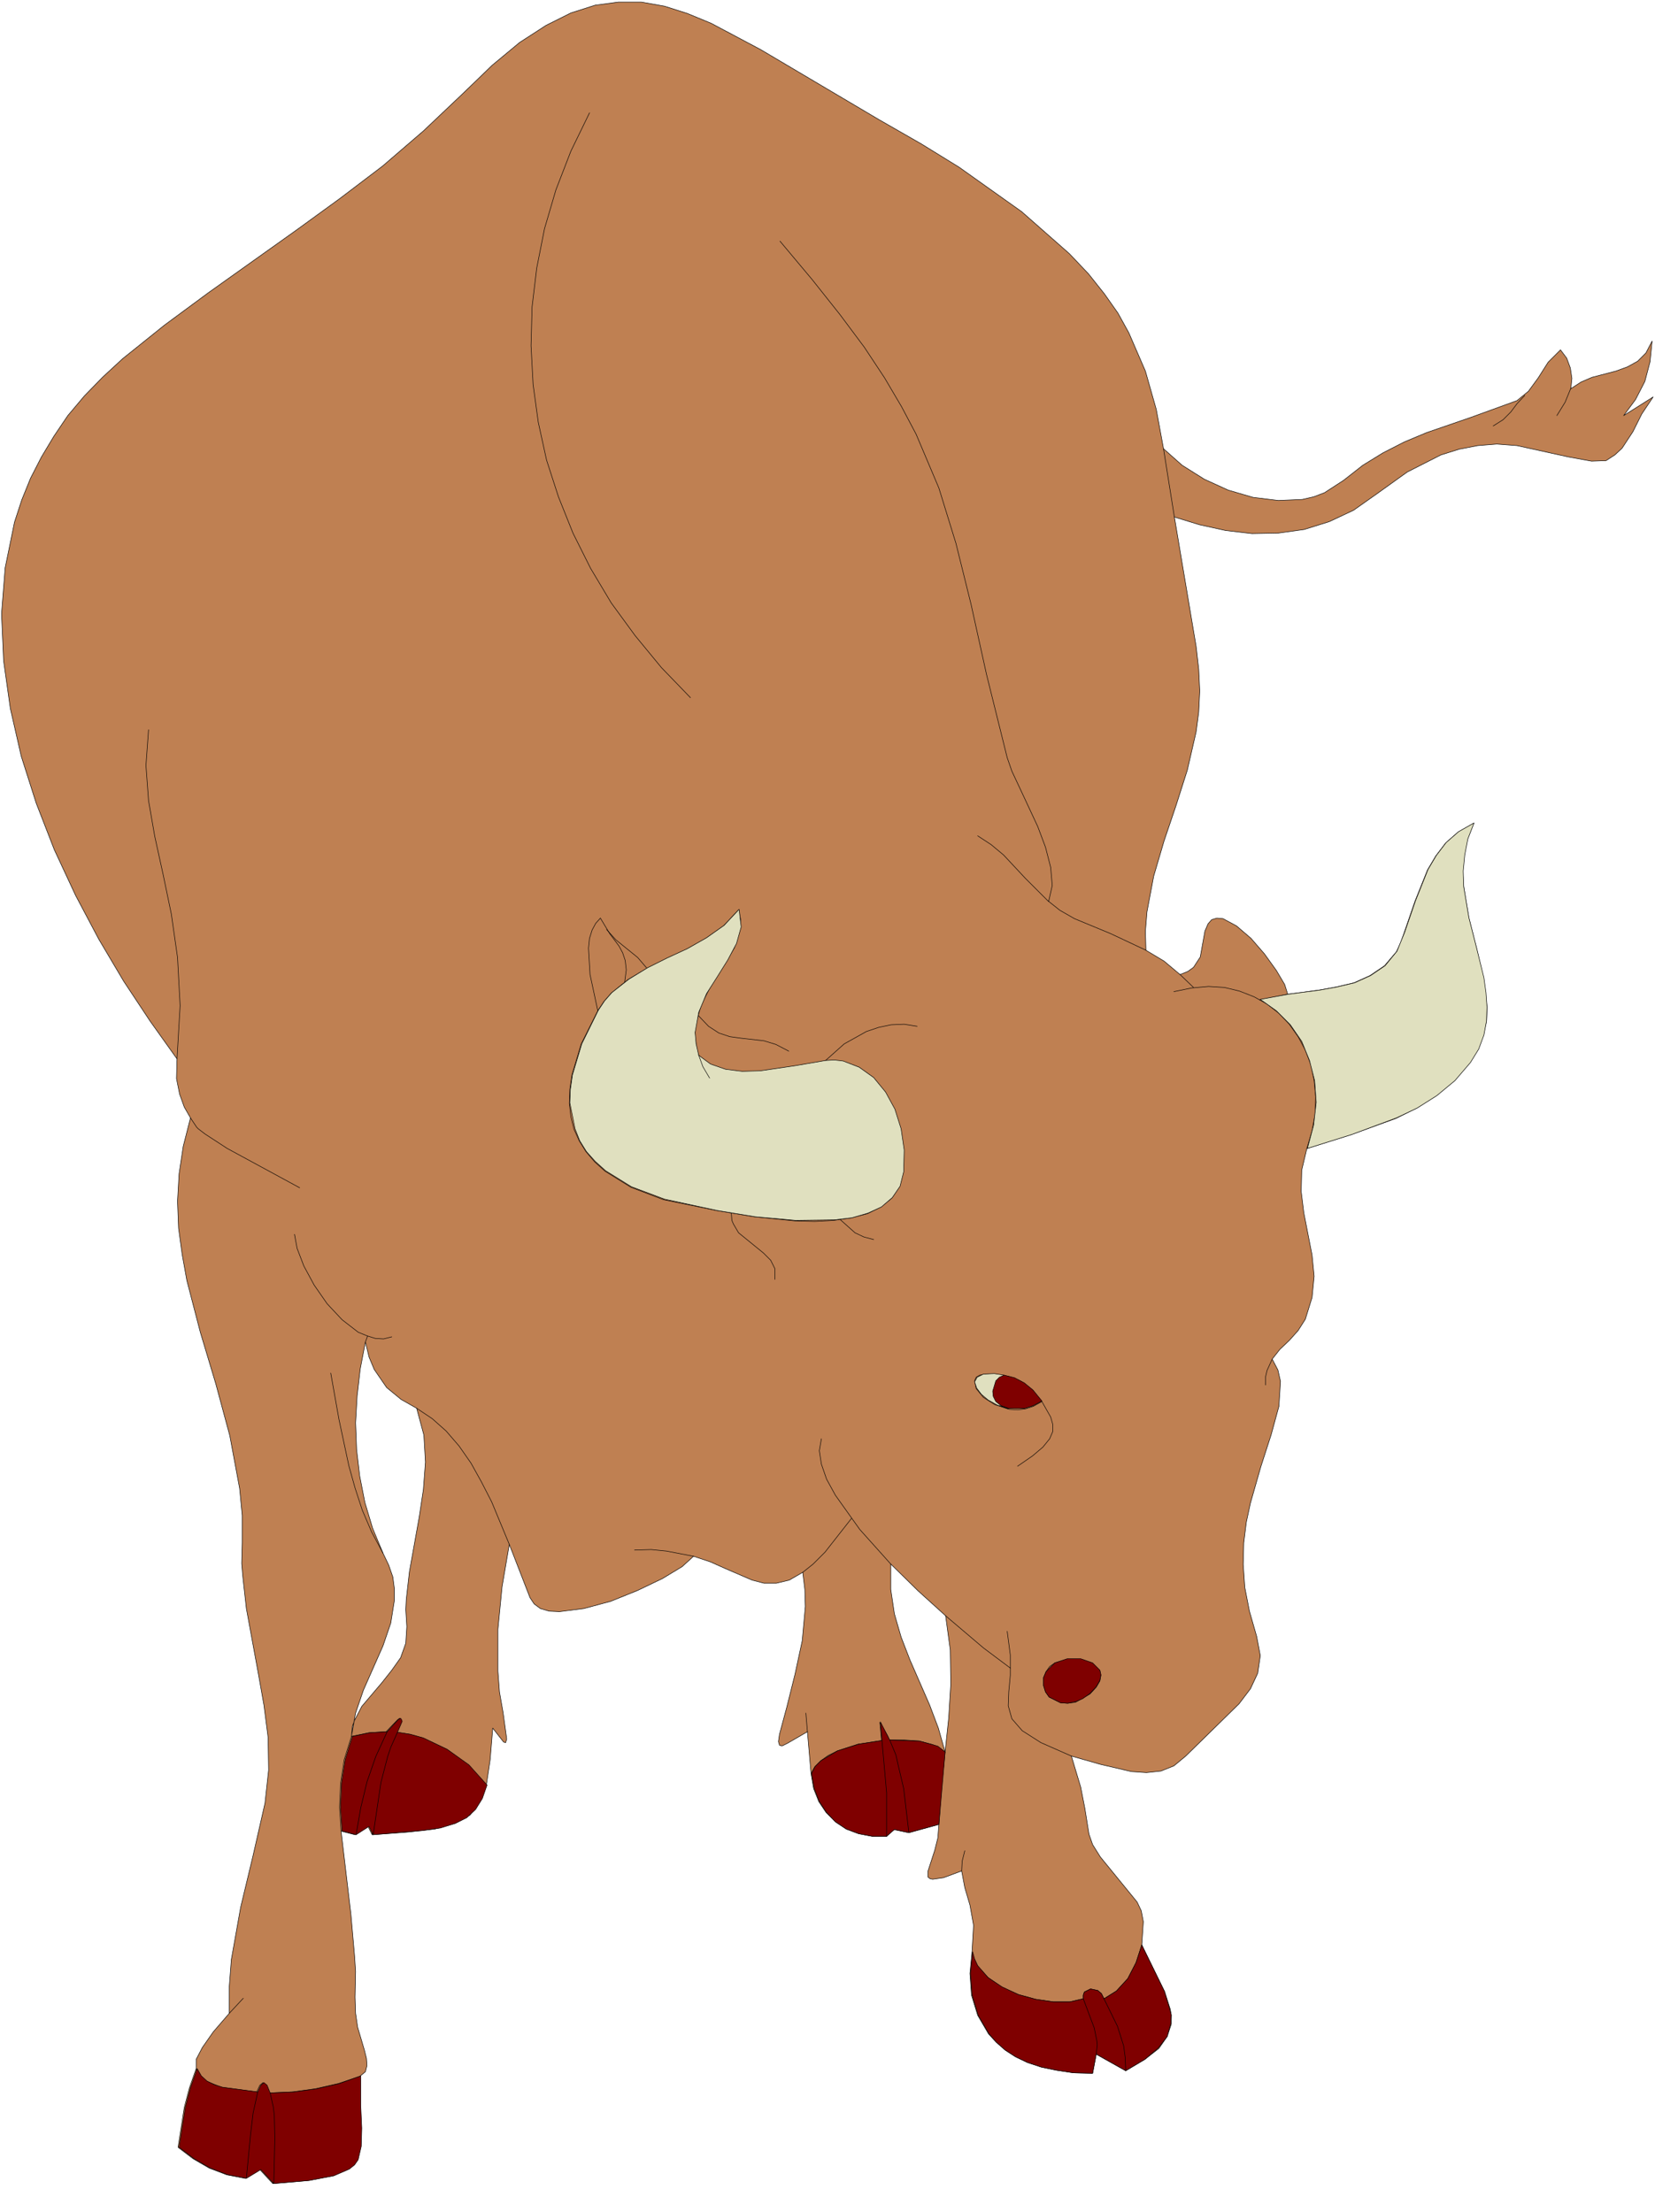 <?xml version="1.0" encoding="UTF-8" standalone="no"?>
<svg
   xmlns:dc="http://purl.org/dc/elements/1.1/"
   xmlns:cc="http://creativecommons.org/ns#"
   xmlns:rdf="http://www.w3.org/1999/02/22-rdf-syntax-ns#"
   xmlns:svg="http://www.w3.org/2000/svg"
   xmlns="http://www.w3.org/2000/svg"
   xmlns:sodipodi="http://sodipodi.sourceforge.net/DTD/sodipodi-0.dtd"
   xmlns:inkscape="http://www.inkscape.org/namespaces/inkscape"
   version="1.0"
   width="57.168mm"
   height="75.371mm"
   id="svg154"
   sodipodi:docname="CS000086.WMF">
  <sodipodi:namedview
     pagecolor="#ffffff"
     bordercolor="#666666"
     borderopacity="1"
     objecttolerance="10"
     gridtolerance="10"
     guidetolerance="10"
     inkscape:pageopacity="0"
     inkscape:pageshadow="2"
     inkscape:window-width="640"
     inkscape:window-height="480"
     id="namedview156" />
  <defs
     id="defs6">
    <clipPath
       clipPathUnits="userSpaceOnUse"
       id="clipWmfPath1">
      <path
         d="M 0,0 L 215.933,0 L 215.933,284.733 L 0,284.733 z"
         id="path2" />
    </clipPath>
    <pattern
       id="WMFhbasepattern"
       patternUnits="userSpaceOnUse"
       width="6"
       height="6"
       x="0"
       y="0" />
  </defs>
  <path
     style="fill:#bf8052;fill-rule:evenodd;fill-opacity:1;stroke:none;"
     clip-path="url(#clipWmfPath1)"
     d="  M 89.306,200.42   L 87.84,201.753   L 85.307,203.286   L 82.108,204.819   L 78.642,206.218   L 75.177,207.152   L 72.044,207.551   L 70.712,207.485   L 69.579,207.152   L 68.779,206.552   L 68.246,205.752   L 65.58,198.887   L 64.647,204.352   L 64.114,209.818   L 64.114,215.216   L 64.313,217.882   L 64.78,220.548   L 65.247,223.948   L 65.113,224.414   L 64.847,224.347   L 63.447,222.548   L 63.114,226.614   L 62.647,229.746   L 61.781,232.079   L 60.515,233.745   L 58.582,234.812   L 55.983,235.545   L 52.45,235.945   L 47.919,236.278   L 47.385,235.212   L 45.719,236.278   L 43.92,235.811   L 45.186,246.542   L 45.653,251.874   L 45.786,253.874   L 45.719,257.206   L 45.786,259.273   L 46.052,261.072   L 46.919,264.005   L 47.185,265.071   L 47.252,266.004   L 47.052,266.804   L 46.319,267.404   L 46.319,271.137   L 46.452,274.136   L 46.386,276.402   L 45.986,278.135   L 45.519,278.801   L 44.853,279.335   L 42.853,280.201   L 39.721,280.801   L 35.122,281.201   L 33.456,279.401   L 31.59,280.534   L 29.191,280.068   L 26.925,279.201   L 24.859,278.002   L 22.926,276.535   L 23.726,271.403   L 24.392,268.87   L 25.259,266.404   L 25.259,265.205   L 26.059,263.672   L 27.458,261.672   L 29.524,259.273   L 29.524,255.807   L 29.791,252.341   L 30.99,245.609   L 32.59,238.944   L 34.123,232.212   L 34.589,227.947   L 34.523,223.748   L 33.99,219.615   L 33.256,215.483   L 31.724,207.152   L 31.257,202.952   L 31.124,201.353   L 31.19,198.687   L 31.19,195.154   L 30.857,191.688   L 29.591,184.89   L 27.791,178.225   L 25.792,171.56   L 24.059,164.895   L 23.459,161.562   L 22.993,158.163   L 22.86,154.697   L 23.06,151.165   L 23.593,147.632   L 24.526,143.966   L 23.726,142.567   L 23.126,140.9   L 22.726,138.901   L 22.793,136.368   L 19.327,131.503   L 15.928,126.37   L 12.729,120.972   L 9.73,115.306   L 6.998,109.441   L 4.665,103.442   L 2.732,97.377   L 1.333,91.245   L 0.467,85.113   L 0.2,79.048   L 0.666,73.116   L 1.866,67.251   L 2.799,64.385   L 3.932,61.586   L 5.332,58.853   L 6.931,56.187   L 8.731,53.521   L 10.863,50.988   L 13.196,48.589   L 15.795,46.189   L 21.193,41.857   L 26.792,37.725   L 38.122,29.66   L 43.72,25.594   L 49.251,21.395   L 54.517,16.863   L 59.582,12.064   L 63.38,8.398   L 66.913,5.465   L 70.312,3.266   L 73.511,1.666   L 76.643,0.667   L 79.642,0.267   L 82.575,0.267   L 85.574,0.8   L 88.506,1.733   L 91.572,2.999   L 97.97,6.399   L 113.165,15.396   L 118.63,18.529   L 123.495,21.528   L 131.559,27.26   L 137.691,32.659   L 140.157,35.258   L 142.223,37.858   L 143.956,40.324   L 145.355,42.857   L 147.488,47.789   L 148.887,52.721   L 149.82,57.786   L 152.22,59.919   L 155.085,61.719   L 158.151,63.119   L 161.35,64.052   L 164.616,64.452   L 167.682,64.318   L 169.148,63.985   L 170.547,63.452   L 173.013,61.852   L 175.479,59.919   L 178.078,58.32   L 180.811,56.92   L 183.677,55.72   L 189.475,53.721   L 195.34,51.588   L 196.806,50.388   L 198.072,48.655   L 199.338,46.656   L 200.938,45.056   L 201.738,46.123   L 202.204,47.389   L 202.404,48.722   L 202.271,50.055   L 203.604,49.188   L 205.003,48.589   L 208.069,47.789   L 209.535,47.256   L 210.868,46.522   L 211.935,45.456   L 212.734,43.923   L 212.468,46.589   L 211.801,49.122   L 210.602,51.455   L 209.069,53.521   L 212.868,51.121   L 211.401,53.321   L 210.268,55.587   L 208.869,57.72   L 207.936,58.586   L 206.803,59.319   L 204.937,59.386   L 202.004,58.853   L 195.34,57.387   L 192.741,57.187   L 190.275,57.387   L 187.875,57.853   L 185.543,58.586   L 181.211,60.786   L 177.212,63.652   L 174.28,65.718   L 171.147,67.184   L 167.948,68.184   L 164.616,68.651   L 161.217,68.717   L 157.818,68.317   L 154.486,67.584   L 151.22,66.584   L 154.019,83.247   L 154.352,86.18   L 154.486,88.979   L 154.352,91.712   L 154.019,94.245   L 152.886,99.177   L 151.42,103.776   L 149.887,108.308   L 148.554,112.84   L 147.688,117.439   L 147.488,119.905   L 147.554,122.371   L 149.887,123.771   L 151.953,125.504   L 152.953,125.104   L 153.686,124.571   L 154.552,123.238   L 155.152,119.905   L 155.552,118.972   L 156.019,118.439   L 156.685,118.239   L 157.485,118.306   L 159.218,119.239   L 161.084,120.838   L 162.816,122.838   L 164.349,124.971   L 165.416,126.77   L 165.815,128.037   L 169.881,127.503   L 172.08,127.104   L 174.346,126.57   L 176.412,125.637   L 178.278,124.371   L 179.811,122.571   L 180.344,121.438   L 180.811,120.105   L 182.21,116.04   L 183.81,112.04   L 184.876,110.241   L 186.143,108.575   L 187.742,107.175   L 189.741,106.042   L 188.942,108.108   L 188.542,110.174   L 188.342,112.24   L 188.475,114.24   L 189.142,118.239   L 190.141,122.171   L 191.008,125.971   L 191.474,129.703   L 191.408,131.503   L 191.008,133.302   L 190.341,135.102   L 189.275,136.835   L 187.276,139.167   L 184.943,141.1   L 182.41,142.7   L 179.745,144.033   L 174.013,146.099   L 168.281,147.899   L 167.615,150.698   L 167.548,153.431   L 167.882,156.163   L 168.415,158.896   L 168.948,161.629   L 169.214,164.362   L 168.948,167.094   L 168.081,169.894   L 167.148,171.36   L 166.015,172.626   L 164.816,173.759   L 163.816,175.026   L 164.549,176.425   L 164.882,177.892   L 164.683,181.091   L 163.683,184.757   L 162.35,188.889   L 161.017,193.555   L 160.484,196.021   L 160.151,198.687   L 160.084,201.486   L 160.284,204.419   L 160.884,207.485   L 161.817,210.751   L 162.283,213.217   L 161.95,215.483   L 161.017,217.482   L 159.551,219.415   L 156.019,222.881   L 152.686,226.147   L 151.153,227.413   L 149.487,228.08   L 147.621,228.28   L 145.688,228.147   L 141.69,227.213   L 137.957,226.147   L 139.157,230.146   L 139.69,232.879   L 140.223,236.211   L 140.69,237.544   L 141.69,239.144   L 146.421,244.943   L 146.955,246.076   L 147.221,247.475   L 147.021,250.475   L 149.954,256.473   L 150.687,258.739   L 150.82,259.539   L 150.82,260.672   L 150.287,262.272   L 149.221,263.805   L 147.421,265.205   L 144.955,266.671   L 141.156,264.538   L 140.69,267.004   L 138.224,266.938   L 136.025,266.604   L 134.092,266.204   L 132.292,265.604   L 130.76,264.871   L 129.427,264.005   L 128.294,263.005   L 127.294,261.939   L 125.894,259.539   L 125.095,256.94   L 124.895,254.141   L 125.161,251.408   L 125.361,247.942   L 124.895,245.343   L 124.228,243.076   L 123.828,240.944   L 121.496,241.81   L 120.096,242.01   L 119.763,241.943   L 119.496,241.743   L 119.496,240.944   L 120.363,238.278   L 120.763,236.678   L 120.896,234.945   L 117.031,236.011   L 115.098,235.612   L 114.165,236.478   L 112.299,236.478   L 110.566,236.145   L 108.966,235.545   L 107.567,234.612   L 106.367,233.412   L 105.434,232.012   L 104.768,230.346   L 104.434,228.413   L 103.968,223.014   L 101.435,224.481   L 100.769,224.814   L 100.569,224.814   L 100.369,224.747   L 100.236,224.281   L 100.369,223.348   L 101.302,219.882   L 102.368,215.616   L 103.301,211.284   L 103.701,206.885   L 103.635,204.685   L 103.368,202.486   L 101.635,203.486   L 99.969,203.886   L 98.37,203.886   L 96.837,203.486   L 93.438,202.019   L 91.505,201.153   L 89.306,200.42  z    M 53.65,181.358   L 54.583,184.823   L 54.783,188.289   L 54.517,191.822   L 53.983,195.354   L 52.717,202.419   L 52.317,205.952   L 52.251,207.285   L 52.384,209.484   L 52.251,211.617   L 51.584,213.483   L 50.451,215.083   L 49.185,216.683   L 46.586,219.749   L 45.653,221.548   L 45.386,222.281   L 45.253,223.614   L 45.786,220.615   L 46.786,217.682   L 49.318,211.95   L 50.318,209.018   L 50.784,206.085   L 50.784,204.619   L 50.584,203.086   L 50.051,201.553   L 49.318,200.02   L 47.985,196.821   L 46.985,193.488   L 46.319,190.089   L 45.919,186.69   L 45.786,183.224   L 45.986,179.758   L 46.386,176.292   L 47.052,172.826   L 47.519,174.759   L 48.185,176.359   L 49.785,178.691   L 51.651,180.224   L 53.65,181.358  z    M 114.698,201.42   L 118.23,204.885   L 121.762,208.085   L 122.362,212.484   L 122.429,216.883   L 122.162,221.215   L 121.696,225.614   L 120.829,222.548   L 119.696,219.549   L 117.164,213.75   L 116.031,210.817   L 115.164,207.818   L 114.698,204.685   L 114.698,201.42  z   "
     id="path8" />
  <path
     style="fill:none;stroke:#000000;stroke-width:0.067px;stroke-linecap:round;stroke-linejoin:round;stroke-miterlimit:4;stroke-dasharray:none;stroke-opacity:1;"
     clip-path="url(#clipWmfPath1)"
     d="  M 89.306,200.42   L 87.84,201.753   L 85.307,203.286   L 82.108,204.819   L 78.642,206.218   L 75.177,207.152   L 72.044,207.551   L 70.712,207.485   L 69.579,207.152   L 68.779,206.552   L 68.246,205.752   L 65.58,198.887   L 64.647,204.352   L 64.114,209.818   L 64.114,215.216   L 64.313,217.882   L 64.78,220.548   L 65.247,223.948   L 65.113,224.414   L 64.847,224.347   L 63.447,222.548   L 63.114,226.614   L 62.647,229.746   L 61.781,232.079   L 60.515,233.745   L 58.582,234.812   L 55.983,235.545   L 52.45,235.945   L 47.919,236.278   L 47.385,235.212   L 45.719,236.278   L 43.92,235.811   L 45.186,246.542   L 45.653,251.874   L 45.786,253.874   L 45.719,257.206   L 45.786,259.273   L 46.052,261.072   L 46.919,264.005   L 47.185,265.071   L 47.252,266.004   L 47.052,266.804   L 46.319,267.404   L 46.319,271.137   L 46.452,274.136   L 46.386,276.402   L 45.986,278.135   L 45.519,278.801   L 44.853,279.335   L 42.853,280.201   L 39.721,280.801   L 35.122,281.201   L 33.456,279.401   L 31.59,280.534   L 29.191,280.068   L 26.925,279.201   L 24.859,278.002   L 22.926,276.535   L 23.726,271.403   L 24.392,268.87   L 25.259,266.404   L 25.259,265.205   L 26.059,263.672   L 27.458,261.672   L 29.524,259.273   L 29.524,255.807   L 29.791,252.341   L 30.99,245.609   L 32.59,238.944   L 34.123,232.212   L 34.589,227.947   L 34.523,223.748   L 33.99,219.615   L 33.256,215.483   L 31.724,207.152   L 31.257,202.952   L 31.124,201.353   L 31.19,198.687   L 31.19,195.154   L 30.857,191.688   L 29.591,184.89   L 27.791,178.225   L 25.792,171.56   L 24.059,164.895   L 23.459,161.562   L 22.993,158.163   L 22.86,154.697   L 23.06,151.165   L 23.593,147.632   L 24.526,143.966   L 23.726,142.567   L 23.126,140.9   L 22.726,138.901   L 22.793,136.368   L 19.327,131.503   L 15.928,126.37   L 12.729,120.972   L 9.73,115.306   L 6.998,109.441   L 4.665,103.442   L 2.732,97.377   L 1.333,91.245   L 0.467,85.113   L 0.2,79.048   L 0.666,73.116   L 1.866,67.251   L 2.799,64.385   L 3.932,61.586   L 5.332,58.853   L 6.931,56.187   L 8.731,53.521   L 10.863,50.988   L 13.196,48.589   L 15.795,46.189   L 21.193,41.857   L 26.792,37.725   L 38.122,29.66   L 43.72,25.594   L 49.251,21.395   L 54.517,16.863   L 59.582,12.064   L 63.38,8.398   L 66.913,5.465   L 70.312,3.266   L 73.511,1.666   L 76.643,0.667   L 79.642,0.267   L 82.575,0.267   L 85.574,0.8   L 88.506,1.733   L 91.572,2.999   L 97.97,6.399   L 113.165,15.396   L 118.63,18.529   L 123.495,21.528   L 131.559,27.26   L 137.691,32.659   L 140.157,35.258   L 142.223,37.858   L 143.956,40.324   L 145.355,42.857   L 147.488,47.789   L 148.887,52.721   L 149.82,57.786   L 152.22,59.919   L 155.085,61.719   L 158.151,63.119   L 161.35,64.052   L 164.616,64.452   L 167.682,64.318   L 169.148,63.985   L 170.547,63.452   L 173.013,61.852   L 175.479,59.919   L 178.078,58.32   L 180.811,56.92   L 183.677,55.72   L 189.475,53.721   L 195.34,51.588   L 196.806,50.388   L 198.072,48.655   L 199.338,46.656   L 200.938,45.056   L 201.738,46.123   L 202.204,47.389   L 202.404,48.722   L 202.271,50.055   L 203.604,49.188   L 205.003,48.589   L 208.069,47.789   L 209.535,47.256   L 210.868,46.522   L 211.935,45.456   L 212.734,43.923   L 212.468,46.589   L 211.801,49.122   L 210.602,51.455   L 209.069,53.521   L 212.868,51.121   L 211.401,53.321   L 210.268,55.587   L 208.869,57.72   L 207.936,58.586   L 206.803,59.319   L 204.937,59.386   L 202.004,58.853   L 195.34,57.387   L 192.741,57.187   L 190.275,57.387   L 187.875,57.853   L 185.543,58.586   L 181.211,60.786   L 177.212,63.652   L 174.28,65.718   L 171.147,67.184   L 167.948,68.184   L 164.616,68.651   L 161.217,68.717   L 157.818,68.317   L 154.486,67.584   L 151.22,66.584   L 154.019,83.247   L 154.352,86.18   L 154.486,88.979   L 154.352,91.712   L 154.019,94.245   L 152.886,99.177   L 151.42,103.776   L 149.887,108.308   L 148.554,112.84   L 147.688,117.439   L 147.488,119.905   L 147.554,122.371   L 149.887,123.771   L 151.953,125.504   L 152.953,125.104   L 153.686,124.571   L 154.552,123.238   L 155.152,119.905   L 155.552,118.972   L 156.019,118.439   L 156.685,118.239   L 157.485,118.306   L 159.218,119.239   L 161.084,120.838   L 162.816,122.838   L 164.349,124.971   L 165.416,126.77   L 165.815,128.037   L 169.881,127.503   L 172.08,127.104   L 174.346,126.57   L 176.412,125.637   L 178.278,124.371   L 179.811,122.571   L 180.344,121.438   L 180.811,120.105   L 182.21,116.04   L 183.81,112.04   L 184.876,110.241   L 186.143,108.575   L 187.742,107.175   L 189.741,106.042   L 188.942,108.108   L 188.542,110.174   L 188.342,112.24   L 188.475,114.24   L 189.142,118.239   L 190.141,122.171   L 191.008,125.971   L 191.474,129.703   L 191.408,131.503   L 191.008,133.302   L 190.341,135.102   L 189.275,136.835   L 187.276,139.167   L 184.943,141.1   L 182.41,142.7   L 179.745,144.033   L 174.013,146.099   L 168.281,147.899   L 167.615,150.698   L 167.548,153.431   L 167.882,156.163   L 168.415,158.896   L 168.948,161.629   L 169.214,164.362   L 168.948,167.094   L 168.081,169.894   L 167.148,171.36   L 166.015,172.626   L 164.816,173.759   L 163.816,175.026   L 164.549,176.425   L 164.882,177.892   L 164.683,181.091   L 163.683,184.757   L 162.35,188.889   L 161.017,193.555   L 160.484,196.021   L 160.151,198.687   L 160.084,201.486   L 160.284,204.419   L 160.884,207.485   L 161.817,210.751   L 162.283,213.217   L 161.95,215.483   L 161.017,217.482   L 159.551,219.415   L 156.019,222.881   L 152.686,226.147   L 151.153,227.413   L 149.487,228.08   L 147.621,228.28   L 145.688,228.147   L 141.69,227.213   L 137.957,226.147   L 139.157,230.146   L 139.69,232.879   L 140.223,236.211   L 140.69,237.544   L 141.69,239.144   L 146.421,244.943   L 146.955,246.076   L 147.221,247.475   L 147.021,250.475   L 149.954,256.473   L 150.687,258.739   L 150.82,259.539   L 150.82,260.672   L 150.287,262.272   L 149.221,263.805   L 147.421,265.205   L 144.955,266.671   L 141.156,264.538   L 140.69,267.004   L 138.224,266.938   L 136.025,266.604   L 134.092,266.204   L 132.292,265.604   L 130.76,264.871   L 129.427,264.005   L 128.294,263.005   L 127.294,261.939   L 125.894,259.539   L 125.095,256.94   L 124.895,254.141   L 125.161,251.408   L 125.361,247.942   L 124.895,245.343   L 124.228,243.076   L 123.828,240.944   L 121.496,241.81   L 120.096,242.01   L 119.763,241.943   L 119.496,241.743   L 119.496,240.944   L 120.363,238.278   L 120.763,236.678   L 120.896,234.945   L 117.031,236.011   L 115.098,235.612   L 114.165,236.478   L 112.299,236.478   L 110.566,236.145   L 108.966,235.545   L 107.567,234.612   L 106.367,233.412   L 105.434,232.012   L 104.768,230.346   L 104.434,228.413   L 103.968,223.014   L 101.435,224.481   L 100.769,224.814   L 100.569,224.814   L 100.369,224.747   L 100.236,224.281   L 100.369,223.348   L 101.302,219.882   L 102.368,215.616   L 103.301,211.284   L 103.701,206.885   L 103.635,204.685   L 103.368,202.486   L 101.635,203.486   L 99.969,203.886   L 98.37,203.886   L 96.837,203.486   L 93.438,202.019   L 91.505,201.153   L 89.306,200.42  z "
     id="path10" />
  <path
     style="fill:none;stroke:#000000;stroke-width:0.067px;stroke-linecap:round;stroke-linejoin:round;stroke-miterlimit:4;stroke-dasharray:none;stroke-opacity:1;"
     clip-path="url(#clipWmfPath1)"
     d="  M 53.65,181.358   L 54.583,184.823   L 54.783,188.289   L 54.517,191.822   L 53.983,195.354   L 52.717,202.419   L 52.317,205.952   L 52.251,207.285   L 52.384,209.484   L 52.251,211.617   L 51.584,213.483   L 50.451,215.083   L 49.185,216.683   L 46.586,219.749   L 45.653,221.548   L 45.386,222.281   L 45.253,223.614   L 45.786,220.615   L 46.786,217.682   L 49.318,211.95   L 50.318,209.018   L 50.784,206.085   L 50.784,204.619   L 50.584,203.086   L 50.051,201.553   L 49.318,200.02   L 47.985,196.821   L 46.985,193.488   L 46.319,190.089   L 45.919,186.69   L 45.786,183.224   L 45.986,179.758   L 46.386,176.292   L 47.052,172.826   L 47.519,174.759   L 48.185,176.359   L 49.785,178.691   L 51.651,180.224   L 53.65,181.358  z "
     id="path12" />
  <path
     style="fill:none;stroke:#000000;stroke-width:0.067px;stroke-linecap:round;stroke-linejoin:round;stroke-miterlimit:4;stroke-dasharray:none;stroke-opacity:1;"
     clip-path="url(#clipWmfPath1)"
     d="  M 114.698,201.42   L 118.23,204.885   L 121.762,208.085   L 122.362,212.484   L 122.429,216.883   L 122.162,221.215   L 121.696,225.614   L 120.829,222.548   L 119.696,219.549   L 117.164,213.75   L 116.031,210.817   L 115.164,207.818   L 114.698,204.685   L 114.698,201.42  z "
     id="path14" />
  <path
     style="fill:none;stroke:#000000;stroke-width:0.067px;stroke-linecap:round;stroke-linejoin:round;stroke-miterlimit:4;stroke-dasharray:none;stroke-opacity:1;"
     clip-path="url(#clipWmfPath1)"
     d="  M 121.696,225.614   L 121.229,230.279   L 120.896,234.945  "
     id="path16" />
  <path
     style="fill:none;stroke:#000000;stroke-width:0.067px;stroke-linecap:round;stroke-linejoin:round;stroke-miterlimit:4;stroke-dasharray:none;stroke-opacity:1;"
     clip-path="url(#clipWmfPath1)"
     d="  M 124.228,238.344   L 123.895,239.677   L 123.828,240.944  "
     id="path18" />
  <path
     style="fill:none;stroke:#000000;stroke-width:0.067px;stroke-linecap:round;stroke-linejoin:round;stroke-miterlimit:4;stroke-dasharray:none;stroke-opacity:1;"
     clip-path="url(#clipWmfPath1)"
     d="  M 125.161,251.408   L 125.428,252.341   L 125.894,253.207   L 127.227,254.674   L 129.027,255.94   L 131.16,256.873   L 133.359,257.473   L 135.625,257.806   L 137.757,257.806   L 139.49,257.406  "
     id="path20" />
  <path
     style="fill:none;stroke:#000000;stroke-width:0.067px;stroke-linecap:round;stroke-linejoin:round;stroke-miterlimit:4;stroke-dasharray:none;stroke-opacity:1;"
     clip-path="url(#clipWmfPath1)"
     d="  M 141.156,264.538   L 141.223,262.738   L 140.89,261.206   L 139.49,257.406   L 139.49,256.94   L 139.624,256.54   L 140.423,256.14   L 141.356,256.34   L 141.823,256.74   L 142.156,257.406   L 143.889,260.939   L 144.689,263.472   L 144.955,264.538   L 145.022,264.871   L 144.955,266.671  "
     id="path22" />
  <path
     style="fill:none;stroke:#000000;stroke-width:0.067px;stroke-linecap:round;stroke-linejoin:round;stroke-miterlimit:4;stroke-dasharray:none;stroke-opacity:1;"
     clip-path="url(#clipWmfPath1)"
     d="  M 142.156,257.406   L 143.756,256.407   L 145.222,254.807   L 146.288,252.741   L 147.021,250.475  "
     id="path24" />
  <path
     style="fill:none;stroke:#000000;stroke-width:0.067px;stroke-linecap:round;stroke-linejoin:round;stroke-miterlimit:4;stroke-dasharray:none;stroke-opacity:1;"
     clip-path="url(#clipWmfPath1)"
     d="  M 140.357,218.149   L 138.491,219.215   L 137.491,219.349   L 136.558,219.282   L 135.092,218.549   L 134.625,217.882   L 134.359,217.016   L 134.359,216.083   L 134.692,215.283   L 135.158,214.616   L 135.825,214.15   L 137.424,213.683   L 139.157,213.683   L 140.69,214.217   L 141.623,215.15   L 141.756,215.75   L 141.623,216.483   L 141.156,217.282   L 140.357,218.149  z "
     id="path26" />
  <path
     style="fill:none;stroke:#000000;stroke-width:0.067px;stroke-linecap:round;stroke-linejoin:round;stroke-miterlimit:4;stroke-dasharray:none;stroke-opacity:1;"
     clip-path="url(#clipWmfPath1)"
     d="  M 137.957,226.147   L 134.025,224.414   L 131.626,222.881   L 130.293,221.348   L 129.827,219.682   L 129.893,217.882   L 130.093,215.75   L 130.093,213.15   L 129.693,210.084  "
     id="path28" />
  <path
     style="fill:none;stroke:#000000;stroke-width:0.067px;stroke-linecap:round;stroke-linejoin:round;stroke-miterlimit:4;stroke-dasharray:none;stroke-opacity:1;"
     clip-path="url(#clipWmfPath1)"
     d="  M 130.093,214.816   L 126.628,212.217   L 121.762,208.085  "
     id="path30" />
  <path
     style="fill:none;stroke:#000000;stroke-width:0.067px;stroke-linecap:round;stroke-linejoin:round;stroke-miterlimit:4;stroke-dasharray:none;stroke-opacity:1;"
     clip-path="url(#clipWmfPath1)"
     d="  M 121.696,225.614   L 120.096,224.681   L 118.363,224.214   L 116.431,224.081   L 114.565,224.081  "
     id="path32" />
  <path
     style="fill:none;stroke:#000000;stroke-width:0.067px;stroke-linecap:round;stroke-linejoin:round;stroke-miterlimit:4;stroke-dasharray:none;stroke-opacity:1;"
     clip-path="url(#clipWmfPath1)"
     d="  M 113.565,224.148   L 110.499,224.614   L 107.833,225.481   L 106.634,226.08   L 105.701,226.747   L 104.901,227.547   L 104.434,228.413  "
     id="path34" />
  <path
     style="fill:none;stroke:#000000;stroke-width:0.067px;stroke-linecap:round;stroke-linejoin:round;stroke-miterlimit:4;stroke-dasharray:none;stroke-opacity:1;"
     clip-path="url(#clipWmfPath1)"
     d="  M 103.768,220.615   L 103.968,223.014  "
     id="path36" />
  <path
     style="fill:none;stroke:#000000;stroke-width:0.067px;stroke-linecap:round;stroke-linejoin:round;stroke-miterlimit:4;stroke-dasharray:none;stroke-opacity:1;"
     clip-path="url(#clipWmfPath1)"
     d="  M 114.165,236.478   L 114.031,229.946   L 113.298,221.815   L 114.298,223.548   L 115.031,225.347   L 116.097,229.146   L 116.697,232.746   L 117.031,236.011  "
     id="path38" />
  <path
     style="fill:none;stroke:#000000;stroke-width:0.067px;stroke-linecap:round;stroke-linejoin:round;stroke-miterlimit:4;stroke-dasharray:none;stroke-opacity:1;"
     clip-path="url(#clipWmfPath1)"
     d="  M 114.698,201.42   L 110.699,196.954   L 107.567,192.555   L 106.434,190.489   L 105.767,188.556   L 105.501,186.823   L 105.767,185.29  "
     id="path40" />
  <path
     style="fill:none;stroke:#000000;stroke-width:0.067px;stroke-linecap:round;stroke-linejoin:round;stroke-miterlimit:4;stroke-dasharray:none;stroke-opacity:1;"
     clip-path="url(#clipWmfPath1)"
     d="  M 109.633,195.554   L 106.234,199.887   L 104.701,201.42   L 103.368,202.486  "
     id="path42" />
  <path
     style="fill:none;stroke:#000000;stroke-width:0.067px;stroke-linecap:round;stroke-linejoin:round;stroke-miterlimit:4;stroke-dasharray:none;stroke-opacity:1;"
     clip-path="url(#clipWmfPath1)"
     d="  M 89.306,200.42   L 85.84,199.753   L 83.841,199.553   L 81.708,199.62  "
     id="path44" />
  <path
     style="fill:none;stroke:#000000;stroke-width:0.067px;stroke-linecap:round;stroke-linejoin:round;stroke-miterlimit:4;stroke-dasharray:none;stroke-opacity:1;"
     clip-path="url(#clipWmfPath1)"
     d="  M 45.253,223.614   L 44.32,226.614   L 43.853,229.68   L 43.72,232.746   L 43.92,235.811  "
     id="path46" />
  <path
     style="fill:none;stroke:#000000;stroke-width:0.067px;stroke-linecap:round;stroke-linejoin:round;stroke-miterlimit:4;stroke-dasharray:none;stroke-opacity:1;"
     clip-path="url(#clipWmfPath1)"
     d="  M 46.319,267.404   L 43.52,268.337   L 40.587,269.004   L 37.655,269.404   L 34.656,269.537  "
     id="path48" />
  <path
     style="fill:none;stroke:#000000;stroke-width:0.067px;stroke-linecap:round;stroke-linejoin:round;stroke-miterlimit:4;stroke-dasharray:none;stroke-opacity:1;"
     clip-path="url(#clipWmfPath1)"
     d="  M 33.056,269.404   L 28.525,268.804   L 26.525,268.004   L 25.859,267.604   L 25.659,267.471   L 25.259,266.404  "
     id="path50" />
  <path
     style="fill:none;stroke:#000000;stroke-width:0.067px;stroke-linecap:round;stroke-linejoin:round;stroke-miterlimit:4;stroke-dasharray:none;stroke-opacity:1;"
     clip-path="url(#clipWmfPath1)"
     d="  M 29.524,259.273   L 31.324,257.34  "
     id="path52" />
  <path
     style="fill:none;stroke:#000000;stroke-width:0.067px;stroke-linecap:round;stroke-linejoin:round;stroke-miterlimit:4;stroke-dasharray:none;stroke-opacity:1;"
     clip-path="url(#clipWmfPath1)"
     d="  M 35.122,281.201   L 35.256,275.336   L 35.189,272.403   L 35.056,271.336   L 34.656,269.537   L 34.256,268.537   L 33.856,268.204   L 33.456,268.537   L 33.056,269.404   L 32.457,272.136   L 32.123,274.936   L 31.59,280.534  "
     id="path54" />
  <path
     style="fill:none;stroke:#000000;stroke-width:0.067px;stroke-linecap:round;stroke-linejoin:round;stroke-miterlimit:4;stroke-dasharray:none;stroke-opacity:1;"
     clip-path="url(#clipWmfPath1)"
     d="  M 62.581,229.946   L 60.248,227.347   L 57.516,225.281   L 54.383,223.814   L 52.717,223.348   L 51.051,223.081  "
     id="path56" />
  <path
     style="fill:none;stroke:#000000;stroke-width:0.067px;stroke-linecap:round;stroke-linejoin:round;stroke-miterlimit:4;stroke-dasharray:none;stroke-opacity:1;"
     clip-path="url(#clipWmfPath1)"
     d="  M 49.718,223.014   L 47.519,223.148   L 45.253,223.614  "
     id="path58" />
  <path
     style="fill:none;stroke:#000000;stroke-width:0.067px;stroke-linecap:round;stroke-linejoin:round;stroke-miterlimit:4;stroke-dasharray:none;stroke-opacity:1;"
     clip-path="url(#clipWmfPath1)"
     d="  M 47.919,236.278   L 48.985,229.546   L 49.851,226.214   L 50.185,225.014   L 51.051,223.081   L 51.584,221.481   L 51.451,221.282   L 51.184,221.481   L 49.718,223.014   L 48.252,226.214   L 47.119,229.48   L 46.319,232.812   L 45.719,236.278  "
     id="path60" />
  <path
     style="fill:none;stroke:#000000;stroke-width:0.067px;stroke-linecap:round;stroke-linejoin:round;stroke-miterlimit:4;stroke-dasharray:none;stroke-opacity:1;"
     clip-path="url(#clipWmfPath1)"
     d="  M 49.318,200.02   L 47.852,197.287   L 46.652,194.488   L 45.719,191.622   L 44.919,188.756   L 43.653,182.824   L 42.587,176.825  "
     id="path62" />
  <path
     style="fill:none;stroke:#000000;stroke-width:0.067px;stroke-linecap:round;stroke-linejoin:round;stroke-miterlimit:4;stroke-dasharray:none;stroke-opacity:1;"
     clip-path="url(#clipWmfPath1)"
     d="  M 65.58,198.887   L 63.314,193.421   L 61.981,190.822   L 60.648,188.423   L 59.115,186.223   L 57.449,184.29   L 55.649,182.691   L 53.65,181.358  "
     id="path64" />
  <path
     style="fill:none;stroke:#000000;stroke-width:0.067px;stroke-linecap:round;stroke-linejoin:round;stroke-miterlimit:4;stroke-dasharray:none;stroke-opacity:1;"
     clip-path="url(#clipWmfPath1)"
     d="  M 47.052,172.826   L 47.319,172.093  "
     id="path66" />
  <path
     style="fill:none;stroke:#000000;stroke-width:0.067px;stroke-linecap:round;stroke-linejoin:round;stroke-miterlimit:4;stroke-dasharray:none;stroke-opacity:1;"
     clip-path="url(#clipWmfPath1)"
     d="  M 50.451,172.16   L 49.385,172.426   L 48.318,172.36   L 47.252,172.026   L 46.119,171.56   L 44.053,169.96   L 42.12,167.894   L 40.454,165.495   L 39.121,163.029   L 38.255,160.762   L 37.922,158.963  "
     id="path68" />
  <path
     style="fill:none;stroke:#000000;stroke-width:0.067px;stroke-linecap:round;stroke-linejoin:round;stroke-miterlimit:4;stroke-dasharray:none;stroke-opacity:1;"
     clip-path="url(#clipWmfPath1)"
     d="  M 38.588,152.964   L 29.258,147.899   L 26.392,146.032   L 25.525,145.366   L 25.326,145.166   L 24.526,143.966  "
     id="path70" />
  <path
     style="fill:none;stroke:#000000;stroke-width:0.067px;stroke-linecap:round;stroke-linejoin:round;stroke-miterlimit:4;stroke-dasharray:none;stroke-opacity:1;"
     clip-path="url(#clipWmfPath1)"
     d="  M 22.793,136.368   L 23.193,129.503   L 22.86,123.304   L 22.06,117.706   L 20.994,112.574   L 19.927,107.708   L 19.127,103.109   L 18.794,98.577   L 19.127,93.978  "
     id="path72" />
  <path
     style="fill:none;stroke:#000000;stroke-width:0.067px;stroke-linecap:round;stroke-linejoin:round;stroke-miterlimit:4;stroke-dasharray:none;stroke-opacity:1;"
     clip-path="url(#clipWmfPath1)"
     d="  M 88.906,89.846   L 85.174,85.98   L 81.775,81.848   L 78.709,77.648   L 76.043,73.183   L 73.777,68.651   L 71.911,63.985   L 70.378,59.253   L 69.312,54.387   L 68.645,49.522   L 68.379,44.523   L 68.512,39.524   L 69.112,34.525   L 70.112,29.46   L 71.578,24.461   L 73.511,19.462   L 75.91,14.53  "
     id="path74" />
  <path
     style="fill:none;stroke:#000000;stroke-width:0.067px;stroke-linecap:round;stroke-linejoin:round;stroke-miterlimit:4;stroke-dasharray:none;stroke-opacity:1;"
     clip-path="url(#clipWmfPath1)"
     d="  M 151.22,66.584   L 149.82,57.786  "
     id="path76" />
  <path
     style="fill:none;stroke:#000000;stroke-width:0.067px;stroke-linecap:round;stroke-linejoin:round;stroke-miterlimit:4;stroke-dasharray:none;stroke-opacity:1;"
     clip-path="url(#clipWmfPath1)"
     d="  M 202.271,49.988   L 201.538,51.788   L 200.471,53.521  "
     id="path78" />
  <path
     style="fill:none;stroke:#000000;stroke-width:0.067px;stroke-linecap:round;stroke-linejoin:round;stroke-miterlimit:4;stroke-dasharray:none;stroke-opacity:1;"
     clip-path="url(#clipWmfPath1)"
     d="  M 196.339,50.921   L 195.34,51.988   L 194.54,53.054   L 193.54,54.054   L 192.274,54.854  "
     id="path80" />
  <path
     style="fill:none;stroke:#000000;stroke-width:0.067px;stroke-linecap:round;stroke-linejoin:round;stroke-miterlimit:4;stroke-dasharray:none;stroke-opacity:1;"
     clip-path="url(#clipWmfPath1)"
     d="  M 100.436,31.059   L 104.568,35.992   L 108.167,40.524   L 111.299,44.723   L 113.898,48.655   L 116.097,52.388   L 117.964,55.92   L 120.896,62.852   L 123.095,69.984   L 125.028,77.782   L 127.027,86.846   L 129.693,97.577   L 130.293,99.31   L 131.293,101.443   L 133.625,106.442   L 134.625,109.108   L 135.292,111.707   L 135.492,114.04   L 135.025,116.106  "
     id="path82" />
  <path
     style="fill:none;stroke:#000000;stroke-width:0.067px;stroke-linecap:round;stroke-linejoin:round;stroke-miterlimit:4;stroke-dasharray:none;stroke-opacity:1;"
     clip-path="url(#clipWmfPath1)"
     d="  M 125.894,107.641   L 127.627,108.775   L 129.227,110.108   L 132.026,113.107   L 134.892,115.973   L 136.491,117.239   L 138.357,118.306   L 143.023,120.239   L 147.554,122.371  "
     id="path84" />
  <path
     style="fill:none;stroke:#000000;stroke-width:0.067px;stroke-linecap:round;stroke-linejoin:round;stroke-miterlimit:4;stroke-dasharray:none;stroke-opacity:1;"
     clip-path="url(#clipWmfPath1)"
     d="  M 151.953,125.504   L 153.686,127.17  "
     id="path86" />
  <path
     style="fill:none;stroke:#000000;stroke-width:0.067px;stroke-linecap:round;stroke-linejoin:round;stroke-miterlimit:4;stroke-dasharray:none;stroke-opacity:1;"
     clip-path="url(#clipWmfPath1)"
     d="  M 165.815,128.037   L 162.217,128.77  "
     id="path88" />
  <path
     style="fill:none;stroke:#000000;stroke-width:0.067px;stroke-linecap:round;stroke-linejoin:round;stroke-miterlimit:4;stroke-dasharray:none;stroke-opacity:1;"
     clip-path="url(#clipWmfPath1)"
     d="  M 151.153,127.703   L 153.419,127.237   L 155.619,127.037   L 157.685,127.17   L 159.617,127.637   L 161.483,128.37   L 163.15,129.303   L 164.683,130.503   L 166.015,131.902   L 167.148,133.502   L 168.081,135.235   L 168.815,137.168   L 169.214,139.167   L 169.414,141.234   L 169.348,143.433   L 168.948,145.633   L 168.281,147.899  "
     id="path90" />
  <path
     style="fill:none;stroke:#000000;stroke-width:0.067px;stroke-linecap:round;stroke-linejoin:round;stroke-miterlimit:4;stroke-dasharray:none;stroke-opacity:1;"
     clip-path="url(#clipWmfPath1)"
     d="  M 163.816,175.026   L 163.15,176.492   L 162.95,177.358   L 162.95,178.358  "
     id="path92" />
  <path
     style="fill:none;stroke:#000000;stroke-width:0.067px;stroke-linecap:round;stroke-linejoin:round;stroke-miterlimit:4;stroke-dasharray:none;stroke-opacity:1;"
     clip-path="url(#clipWmfPath1)"
     d="  M 101.569,135.368   L 99.902,134.502   L 98.37,134.035   L 95.437,133.702   L 93.971,133.502   L 92.571,133.036   L 91.239,132.169   L 89.839,130.703  "
     id="path94" />
  <path
     style="fill:none;stroke:#000000;stroke-width:0.067px;stroke-linecap:round;stroke-linejoin:round;stroke-miterlimit:4;stroke-dasharray:none;stroke-opacity:1;"
     clip-path="url(#clipWmfPath1)"
     d="  M 80.442,126.437   L 80.642,124.904   L 80.508,123.704   L 80.175,122.705   L 79.709,121.838   L 78.509,120.239   L 77.309,118.239  "
     id="path96" />
  <path
     style="fill:none;stroke:#000000;stroke-width:0.067px;stroke-linecap:round;stroke-linejoin:round;stroke-miterlimit:4;stroke-dasharray:none;stroke-opacity:1;"
     clip-path="url(#clipWmfPath1)"
     d="  M 78.109,119.705   L 79.309,121.038   L 80.708,122.171   L 82.108,123.304   L 83.308,124.704  "
     id="path98" />
  <path
     style="fill:none;stroke:#000000;stroke-width:0.067px;stroke-linecap:round;stroke-linejoin:round;stroke-miterlimit:4;stroke-dasharray:none;stroke-opacity:1;"
     clip-path="url(#clipWmfPath1)"
     d="  M 77.309,118.239   L 76.71,118.906   L 76.243,119.772   L 75.91,120.838   L 75.777,122.105   L 75.977,125.504   L 76.976,130.17  "
     id="path100" />
  <path
     style="fill:none;stroke:#000000;stroke-width:0.067px;stroke-linecap:round;stroke-linejoin:round;stroke-miterlimit:4;stroke-dasharray:none;stroke-opacity:1;"
     clip-path="url(#clipWmfPath1)"
     d="  M 118.097,132.169   L 116.431,131.902   L 114.765,131.969   L 113.165,132.302   L 111.566,132.836   L 108.7,134.435   L 106.234,136.635  "
     id="path102" />
  <path
     style="fill:none;stroke:#000000;stroke-width:0.067px;stroke-linecap:round;stroke-linejoin:round;stroke-miterlimit:4;stroke-dasharray:none;stroke-opacity:1;"
     clip-path="url(#clipWmfPath1)"
     d="  M 89.906,135.968   L 91.438,137.101   L 93.371,137.768   L 95.504,138.034   L 97.836,137.968   L 102.368,137.301   L 106.234,136.635   L 108.5,136.701   L 110.566,137.435   L 112.432,138.768   L 113.965,140.634   L 115.164,142.9   L 115.964,145.366   L 116.364,148.099   L 116.297,150.898   L 115.831,152.764   L 114.831,154.297   L 113.432,155.43   L 111.699,156.297   L 109.633,156.83   L 107.367,157.163   L 104.901,157.297   L 102.368,157.23   L 97.17,156.697   L 92.305,155.897   L 85.44,154.497   L 81.242,152.898   L 77.909,150.831   L 76.576,149.632   L 75.443,148.299   L 74.577,146.899   L 73.911,145.433   L 73.511,143.833   L 73.311,142.1   L 73.377,140.3   L 73.644,138.434   L 74.844,134.435   L 76.976,130.17   L 77.776,128.97   L 78.709,127.903   L 80.842,126.17   L 83.308,124.704   L 85.84,123.438   L 88.439,122.238   L 90.905,120.838   L 93.171,119.239   L 95.104,117.173   L 95.371,118.439   L 95.304,119.639   L 94.571,122.038   L 93.171,124.371   L 91.638,126.77   L 90.305,129.37   L 89.506,132.169   L 89.506,133.635   L 89.772,135.302   L 90.305,136.968   L 91.305,138.834  "
     id="path104" />
  <path
     style="fill:none;stroke:#000000;stroke-width:0.067px;stroke-linecap:round;stroke-linejoin:round;stroke-miterlimit:4;stroke-dasharray:none;stroke-opacity:1;"
     clip-path="url(#clipWmfPath1)"
     d="  M 112.499,159.629   L 111.232,159.296   L 110.099,158.763   L 108.233,157.097  "
     id="path106" />
  <path
     style="fill:none;stroke:#000000;stroke-width:0.067px;stroke-linecap:round;stroke-linejoin:round;stroke-miterlimit:4;stroke-dasharray:none;stroke-opacity:1;"
     clip-path="url(#clipWmfPath1)"
     d="  M 99.769,164.761   L 99.769,163.362   L 99.236,162.295   L 98.303,161.362   L 97.237,160.496   L 95.104,158.763   L 94.438,157.63   L 94.238,157.163   L 94.171,156.23  "
     id="path108" />
  <path
     style="fill:none;stroke:#000000;stroke-width:0.067px;stroke-linecap:round;stroke-linejoin:round;stroke-miterlimit:4;stroke-dasharray:none;stroke-opacity:1;"
     clip-path="url(#clipWmfPath1)"
     d="  M 131.026,188.822   L 132.959,187.489   L 134.292,186.356   L 135.158,185.29   L 135.558,184.357   L 135.558,183.424   L 135.292,182.491   L 134.159,180.491   L 132.826,178.891   L 131.359,177.825   L 129.76,177.225   L 127.961,176.959   L 126.894,176.959   L 126.161,177.092   L 125.695,177.358   L 125.495,177.825   L 125.695,178.825   L 126.628,179.958   L 128.094,180.891   L 129.96,181.491   L 131.026,181.558   L 132.093,181.424   L 133.092,181.091   L 134.159,180.491  "
     id="path110" />
  <path
     style="fill:none;stroke:#000000;stroke-width:0.067px;stroke-linecap:round;stroke-linejoin:round;stroke-miterlimit:4;stroke-dasharray:none;stroke-opacity:1;"
     clip-path="url(#clipWmfPath1)"
     d="  M 129.227,177.159   L 128.627,177.358   L 128.16,177.825   L 127.761,179.158   L 127.827,179.891   L 128.16,180.558   L 128.827,181.091   L 129.76,181.424  "
     id="path112" />
  <path
     style="fill:#7f0000;fill-rule:evenodd;fill-opacity:1;stroke:none;"
     clip-path="url(#clipWmfPath1)"
     d="  M 33.59,279.401   L 31.724,280.534   L 29.324,280.068   L 27.058,279.201   L 24.992,278.002   L 23.06,276.535   L 23.859,271.403   L 24.526,268.87   L 25.392,266.404   L 25.925,267.337   L 26.658,268.004   L 27.591,268.47   L 28.658,268.804   L 33.19,269.404   L 33.59,268.537   L 33.99,268.204   L 34.389,268.537   L 34.789,269.537   L 37.788,269.404   L 40.721,269.004   L 43.653,268.337   L 46.452,267.337   L 46.452,271.137   L 46.586,274.069   L 46.519,276.402   L 46.119,278.135   L 45.653,278.801   L 44.986,279.335   L 42.987,280.201   L 39.854,280.801   L 35.256,281.201   L 33.59,279.401  z    M 47.519,235.212   L 45.853,236.278   L 44.053,235.811   L 43.853,232.746   L 43.986,229.613   L 44.453,226.614   L 45.386,223.614   L 47.585,223.148   L 49.851,223.014   L 51.251,221.481   L 51.584,221.282   L 51.717,221.481   L 51.784,221.681   L 51.184,223.081   L 52.85,223.348   L 54.517,223.814   L 57.582,225.281   L 60.381,227.28   L 62.714,229.88   L 62.114,231.612   L 61.248,233.012   L 60.115,234.079   L 58.649,234.812   L 56.716,235.412   L 54.383,235.745   L 48.052,236.278   L 47.519,235.212  z    M 115.164,235.612   L 114.165,236.478   L 112.299,236.478   L 110.566,236.145   L 108.966,235.545   L 107.567,234.612   L 106.434,233.412   L 105.501,232.012   L 104.834,230.279   L 104.501,228.347   L 104.968,227.48   L 105.701,226.747   L 107.833,225.481   L 110.566,224.614   L 113.565,224.148   L 113.365,221.748   L 114.565,224.081   L 118.363,224.214   L 120.096,224.681   L 120.763,224.881   L 121.696,225.614   L 120.896,234.945   L 117.031,236.011   L 115.164,235.612  z    M 141.156,264.538   L 140.69,267.004   L 138.224,266.938   L 136.025,266.604   L 134.092,266.204   L 132.292,265.604   L 130.76,264.871   L 129.427,264.005   L 128.294,263.005   L 127.361,261.939   L 125.961,259.539   L 125.161,256.873   L 124.961,254.141   L 125.228,251.341   L 125.495,252.274   L 125.894,253.141   L 127.227,254.674   L 129.027,255.873   L 131.16,256.873   L 133.359,257.473   L 135.625,257.806   L 137.757,257.806   L 139.49,257.406   L 139.49,256.94   L 139.624,256.54   L 140.423,256.14   L 141.356,256.34   L 141.823,256.74   L 142.156,257.406   L 143.756,256.407   L 145.222,254.807   L 146.288,252.741   L 147.021,250.475   L 149.954,256.473   L 150.62,258.739   L 150.82,259.473   L 150.753,260.606   L 150.287,262.272   L 149.154,263.738   L 147.421,265.205   L 144.955,266.671   L 141.156,264.538  z    M 140.357,218.082   L 139.424,218.749   L 138.491,219.149   L 137.491,219.349   L 136.558,219.282   L 135.092,218.549   L 134.625,217.882   L 134.359,217.016   L 134.359,216.083   L 134.692,215.283   L 135.825,214.15   L 137.424,213.617   L 139.157,213.617   L 140.69,214.15   L 141.623,215.083   L 141.756,215.683   L 141.623,216.416   L 141.156,217.216   L 140.357,218.082  z    M 134.159,180.424   L 133.026,181.024   L 131.959,181.358   L 129.76,181.358   L 128.827,181.024   L 128.16,180.491   L 127.827,179.825   L 127.761,179.091   L 128.227,177.758   L 128.694,177.292   L 129.293,177.092   L 130.626,177.425   L 131.893,178.092   L 133.026,179.025   L 134.159,180.424  z   "
     id="path114" />
  <path
     style="fill:none;stroke:#000000;stroke-width:0.067px;stroke-linecap:round;stroke-linejoin:round;stroke-miterlimit:4;stroke-dasharray:none;stroke-opacity:1;"
     clip-path="url(#clipWmfPath1)"
     d="  M 33.59,279.401   L 31.724,280.534   L 29.324,280.068   L 27.058,279.201   L 24.992,278.002   L 23.06,276.535   L 23.859,271.403   L 24.526,268.87   L 25.392,266.404   L 25.925,267.337   L 26.658,268.004   L 27.591,268.47   L 28.658,268.804   L 33.19,269.404   L 33.59,268.537   L 33.99,268.204   L 34.389,268.537   L 34.789,269.537   L 37.788,269.404   L 40.721,269.004   L 43.653,268.337   L 46.452,267.337   L 46.452,271.137   L 46.586,274.069   L 46.519,276.402   L 46.119,278.135   L 45.653,278.801   L 44.986,279.335   L 42.987,280.201   L 39.854,280.801   L 35.256,281.201   L 33.59,279.401  z "
     id="path116" />
  <path
     style="fill:none;stroke:#000000;stroke-width:0.067px;stroke-linecap:round;stroke-linejoin:round;stroke-miterlimit:4;stroke-dasharray:none;stroke-opacity:1;"
     clip-path="url(#clipWmfPath1)"
     d="  M 47.519,235.212   L 45.853,236.278   L 44.053,235.811   L 43.853,232.746   L 43.986,229.613   L 44.453,226.614   L 45.386,223.614   L 47.585,223.148   L 49.851,223.014   L 51.251,221.481   L 51.584,221.282   L 51.717,221.481   L 51.784,221.681   L 51.184,223.081   L 52.85,223.348   L 54.517,223.814   L 57.582,225.281   L 60.381,227.28   L 62.714,229.88   L 62.114,231.612   L 61.248,233.012   L 60.115,234.079   L 58.649,234.812   L 56.716,235.412   L 54.383,235.745   L 48.052,236.278   L 47.519,235.212  z "
     id="path118" />
  <path
     style="fill:none;stroke:#000000;stroke-width:0.067px;stroke-linecap:round;stroke-linejoin:round;stroke-miterlimit:4;stroke-dasharray:none;stroke-opacity:1;"
     clip-path="url(#clipWmfPath1)"
     d="  M 115.164,235.612   L 114.165,236.478   L 112.299,236.478   L 110.566,236.145   L 108.966,235.545   L 107.567,234.612   L 106.434,233.412   L 105.501,232.012   L 104.834,230.279   L 104.501,228.347   L 104.968,227.48   L 105.701,226.747   L 107.833,225.481   L 110.566,224.614   L 113.565,224.148   L 113.365,221.748   L 114.565,224.081   L 118.363,224.214   L 120.096,224.681   L 120.763,224.881   L 121.696,225.614   L 120.896,234.945   L 117.031,236.011   L 115.164,235.612  z "
     id="path120" />
  <path
     style="fill:none;stroke:#000000;stroke-width:0.067px;stroke-linecap:round;stroke-linejoin:round;stroke-miterlimit:4;stroke-dasharray:none;stroke-opacity:1;"
     clip-path="url(#clipWmfPath1)"
     d="  M 141.156,264.538   L 140.69,267.004   L 138.224,266.938   L 136.025,266.604   L 134.092,266.204   L 132.292,265.604   L 130.76,264.871   L 129.427,264.005   L 128.294,263.005   L 127.361,261.939   L 125.961,259.539   L 125.161,256.873   L 124.961,254.141   L 125.228,251.341   L 125.495,252.274   L 125.894,253.141   L 127.227,254.674   L 129.027,255.873   L 131.16,256.873   L 133.359,257.473   L 135.625,257.806   L 137.757,257.806   L 139.49,257.406   L 139.49,256.94   L 139.624,256.54   L 140.423,256.14   L 141.356,256.34   L 141.823,256.74   L 142.156,257.406   L 143.756,256.407   L 145.222,254.807   L 146.288,252.741   L 147.021,250.475   L 149.954,256.473   L 150.62,258.739   L 150.82,259.473   L 150.753,260.606   L 150.287,262.272   L 149.154,263.738   L 147.421,265.205   L 144.955,266.671   L 141.156,264.538  z "
     id="path122" />
  <path
     style="fill:none;stroke:#000000;stroke-width:0.067px;stroke-linecap:round;stroke-linejoin:round;stroke-miterlimit:4;stroke-dasharray:none;stroke-opacity:1;"
     clip-path="url(#clipWmfPath1)"
     d="  M 140.357,218.082   L 139.424,218.749   L 138.491,219.149   L 137.491,219.349   L 136.558,219.282   L 135.092,218.549   L 134.625,217.882   L 134.359,217.016   L 134.359,216.083   L 134.692,215.283   L 135.825,214.15   L 137.424,213.617   L 139.157,213.617   L 140.69,214.15   L 141.623,215.083   L 141.756,215.683   L 141.623,216.416   L 141.156,217.216   L 140.357,218.082  z "
     id="path124" />
  <path
     style="fill:none;stroke:#000000;stroke-width:0.067px;stroke-linecap:round;stroke-linejoin:round;stroke-miterlimit:4;stroke-dasharray:none;stroke-opacity:1;"
     clip-path="url(#clipWmfPath1)"
     d="  M 134.159,180.424   L 133.026,181.024   L 131.959,181.358   L 129.76,181.358   L 128.827,181.024   L 128.16,180.491   L 127.827,179.825   L 127.761,179.091   L 128.227,177.758   L 128.694,177.292   L 129.293,177.092   L 130.626,177.425   L 131.893,178.092   L 133.026,179.025   L 134.159,180.424  z "
     id="path126" />
  <path
     style="fill:none;stroke:#000000;stroke-width:0.067px;stroke-linecap:round;stroke-linejoin:round;stroke-miterlimit:4;stroke-dasharray:none;stroke-opacity:1;"
     clip-path="url(#clipWmfPath1)"
     d="  M 144.955,266.671   L 144.889,265.005   L 144.689,263.472   L 143.889,260.939   L 142.156,257.406  "
     id="path128" />
  <path
     style="fill:none;stroke:#000000;stroke-width:0.067px;stroke-linecap:round;stroke-linejoin:round;stroke-miterlimit:4;stroke-dasharray:none;stroke-opacity:1;"
     clip-path="url(#clipWmfPath1)"
     d="  M 139.49,257.406   L 140.89,261.139   L 141.223,262.738   L 141.29,263.338   L 141.156,264.538  "
     id="path130" />
  <path
     style="fill:none;stroke:#000000;stroke-width:0.067px;stroke-linecap:round;stroke-linejoin:round;stroke-miterlimit:4;stroke-dasharray:none;stroke-opacity:1;"
     clip-path="url(#clipWmfPath1)"
     d="  M 117.031,236.011   L 116.364,230.346   L 115.631,227.213   L 115.364,226.014   L 114.565,224.081  "
     id="path132" />
  <path
     style="fill:none;stroke:#000000;stroke-width:0.067px;stroke-linecap:round;stroke-linejoin:round;stroke-miterlimit:4;stroke-dasharray:none;stroke-opacity:1;"
     clip-path="url(#clipWmfPath1)"
     d="  M 113.565,224.148   L 114.165,230.879   L 114.165,236.478  "
     id="path134" />
  <path
     style="fill:none;stroke:#000000;stroke-width:0.067px;stroke-linecap:round;stroke-linejoin:round;stroke-miterlimit:4;stroke-dasharray:none;stroke-opacity:1;"
     clip-path="url(#clipWmfPath1)"
     d="  M 48.052,236.278   L 49.052,229.546   L 49.918,226.214   L 50.318,225.014   L 51.184,223.081  "
     id="path136" />
  <path
     style="fill:none;stroke:#000000;stroke-width:0.067px;stroke-linecap:round;stroke-linejoin:round;stroke-miterlimit:4;stroke-dasharray:none;stroke-opacity:1;"
     clip-path="url(#clipWmfPath1)"
     d="  M 49.851,223.014   L 48.385,226.214   L 47.252,229.48   L 46.452,232.812   L 45.853,236.278  "
     id="path138" />
  <path
     style="fill:none;stroke:#000000;stroke-width:0.067px;stroke-linecap:round;stroke-linejoin:round;stroke-miterlimit:4;stroke-dasharray:none;stroke-opacity:1;"
     clip-path="url(#clipWmfPath1)"
     d="  M 35.256,281.201   L 35.389,275.336   L 35.322,272.403   L 35.189,271.336   L 34.789,269.537  "
     id="path140" />
  <path
     style="fill:none;stroke:#000000;stroke-width:0.067px;stroke-linecap:round;stroke-linejoin:round;stroke-miterlimit:4;stroke-dasharray:none;stroke-opacity:1;"
     clip-path="url(#clipWmfPath1)"
     d="  M 33.19,269.404   L 32.59,272.136   L 32.257,274.936   L 31.724,280.534  "
     id="path142" />
  <path
     style="fill:#e0e0bf;fill-rule:evenodd;fill-opacity:1;stroke:none;"
     clip-path="url(#clipWmfPath1)"
     d="  M 129.827,181.358   L 128.427,180.958   L 127.227,180.291   L 126.361,179.558   L 125.761,178.758   L 125.495,177.958   L 125.828,177.358   L 126.628,176.959   L 128.027,176.892   L 129.293,177.092   L 128.694,177.358   L 128.227,177.825   L 127.827,179.158   L 127.894,179.825   L 128.227,180.491   L 128.894,181.024   L 129.827,181.358  z    M 116.364,150.898   L 115.898,152.764   L 114.898,154.231   L 113.498,155.43   L 111.766,156.23   L 109.699,156.83   L 107.434,157.097   L 102.435,157.163   L 97.237,156.697   L 92.371,155.897   L 85.574,154.431   L 81.308,152.831   L 77.976,150.765   L 76.643,149.565   L 75.51,148.299   L 74.644,146.899   L 74.044,145.366   L 73.377,142.033   L 73.444,140.3   L 73.711,138.434   L 74.91,134.435   L 77.043,130.103   L 77.843,128.903   L 78.776,127.837   L 80.975,126.104   L 83.374,124.637   L 85.907,123.371   L 88.506,122.171   L 90.972,120.772   L 93.238,119.172   L 95.171,117.106   L 95.437,119.372   L 94.837,121.505   L 93.704,123.638   L 92.371,125.771   L 90.972,127.97   L 89.972,130.369   L 89.506,132.969   L 89.639,134.435   L 89.972,135.902   L 91.505,137.035   L 93.438,137.701   L 95.571,137.968   L 97.903,137.901   L 102.435,137.235   L 106.301,136.568   L 107.434,136.501   L 108.566,136.635   L 110.633,137.435   L 112.499,138.768   L 114.031,140.634   L 115.231,142.833   L 116.031,145.366   L 116.431,148.099   L 116.364,150.898  z    M 168.348,147.899   L 169.148,144.899   L 169.481,141.967   L 169.281,139.167   L 168.615,136.568   L 167.615,134.102   L 166.149,131.969   L 164.349,130.17   L 162.283,128.703   L 165.882,128.037   L 169.948,127.503   L 172.147,127.104   L 174.413,126.57   L 176.479,125.637   L 178.345,124.371   L 179.878,122.505   L 180.878,120.039   L 182.277,115.973   L 183.877,111.974   L 184.943,110.174   L 186.209,108.508   L 187.809,107.108   L 189.808,105.975   L 189.008,108.041   L 188.608,110.108   L 188.409,112.174   L 188.475,114.173   L 189.142,118.172   L 190.141,122.105   L 191.074,125.904   L 191.341,127.837   L 191.474,129.703   L 191.408,131.503   L 191.074,133.302   L 190.408,135.102   L 189.342,136.835   L 187.342,139.167   L 185.01,141.1   L 182.477,142.7   L 179.811,143.966   L 174.08,146.099   L 168.348,147.899  z   "
     id="path144" />
  <path
     style="fill:none;stroke:#000000;stroke-width:0.067px;stroke-linecap:round;stroke-linejoin:round;stroke-miterlimit:4;stroke-dasharray:none;stroke-opacity:1;"
     clip-path="url(#clipWmfPath1)"
     d="  M 129.827,181.358   L 128.427,180.958   L 127.227,180.291   L 126.361,179.558   L 125.761,178.758   L 125.495,177.958   L 125.828,177.358   L 126.628,176.959   L 128.027,176.892   L 129.293,177.092   L 128.694,177.358   L 128.227,177.825   L 127.827,179.158   L 127.894,179.825   L 128.227,180.491   L 128.894,181.024   L 129.827,181.358  z "
     id="path146" />
  <path
     style="fill:none;stroke:#000000;stroke-width:0.067px;stroke-linecap:round;stroke-linejoin:round;stroke-miterlimit:4;stroke-dasharray:none;stroke-opacity:1;"
     clip-path="url(#clipWmfPath1)"
     d="  M 116.364,150.898   L 115.898,152.764   L 114.898,154.231   L 113.498,155.43   L 111.766,156.23   L 109.699,156.83   L 107.434,157.097   L 102.435,157.163   L 97.237,156.697   L 92.371,155.897   L 85.574,154.431   L 81.308,152.831   L 77.976,150.765   L 76.643,149.565   L 75.51,148.299   L 74.644,146.899   L 74.044,145.366   L 73.377,142.033   L 73.444,140.3   L 73.711,138.434   L 74.91,134.435   L 77.043,130.103   L 77.843,128.903   L 78.776,127.837   L 80.975,126.104   L 83.374,124.637   L 85.907,123.371   L 88.506,122.171   L 90.972,120.772   L 93.238,119.172   L 95.171,117.106   L 95.437,119.372   L 94.837,121.505   L 93.704,123.638   L 92.371,125.771   L 90.972,127.97   L 89.972,130.369   L 89.506,132.969   L 89.639,134.435   L 89.972,135.902   L 91.505,137.035   L 93.438,137.701   L 95.571,137.968   L 97.903,137.901   L 102.435,137.235   L 106.301,136.568   L 107.434,136.501   L 108.566,136.635   L 110.633,137.435   L 112.499,138.768   L 114.031,140.634   L 115.231,142.833   L 116.031,145.366   L 116.431,148.099   L 116.364,150.898  z "
     id="path148" />
  <path
     style="fill:none;stroke:#000000;stroke-width:0.067px;stroke-linecap:round;stroke-linejoin:round;stroke-miterlimit:4;stroke-dasharray:none;stroke-opacity:1;"
     clip-path="url(#clipWmfPath1)"
     d="  M 168.348,147.899   L 169.148,144.899   L 169.481,141.967   L 169.281,139.167   L 168.615,136.568   L 167.615,134.102   L 166.149,131.969   L 164.349,130.17   L 162.283,128.703   L 165.882,128.037   L 169.948,127.503   L 172.147,127.104   L 174.413,126.57   L 176.479,125.637   L 178.345,124.371   L 179.878,122.505   L 180.878,120.039   L 182.277,115.973   L 183.877,111.974   L 184.943,110.174   L 186.209,108.508   L 187.809,107.108   L 189.808,105.975   L 189.008,108.041   L 188.608,110.108   L 188.409,112.174   L 188.475,114.173   L 189.142,118.172   L 190.141,122.105   L 191.074,125.904   L 191.341,127.837   L 191.474,129.703   L 191.408,131.503   L 191.074,133.302   L 190.408,135.102   L 189.342,136.835   L 187.342,139.167   L 185.01,141.1   L 182.477,142.7   L 179.811,143.966   L 174.08,146.099   L 168.348,147.899  z "
     id="path150" />
  <path
     style="fill:none;stroke:#000000;stroke-width:0.067px;stroke-linecap:round;stroke-linejoin:round;stroke-miterlimit:4;stroke-dasharray:none;stroke-opacity:1;"
     clip-path="url(#clipWmfPath1)"
     d="  M 91.372,138.834   L 90.505,137.368   L 89.972,135.902  "
     id="path152" />
</svg>
